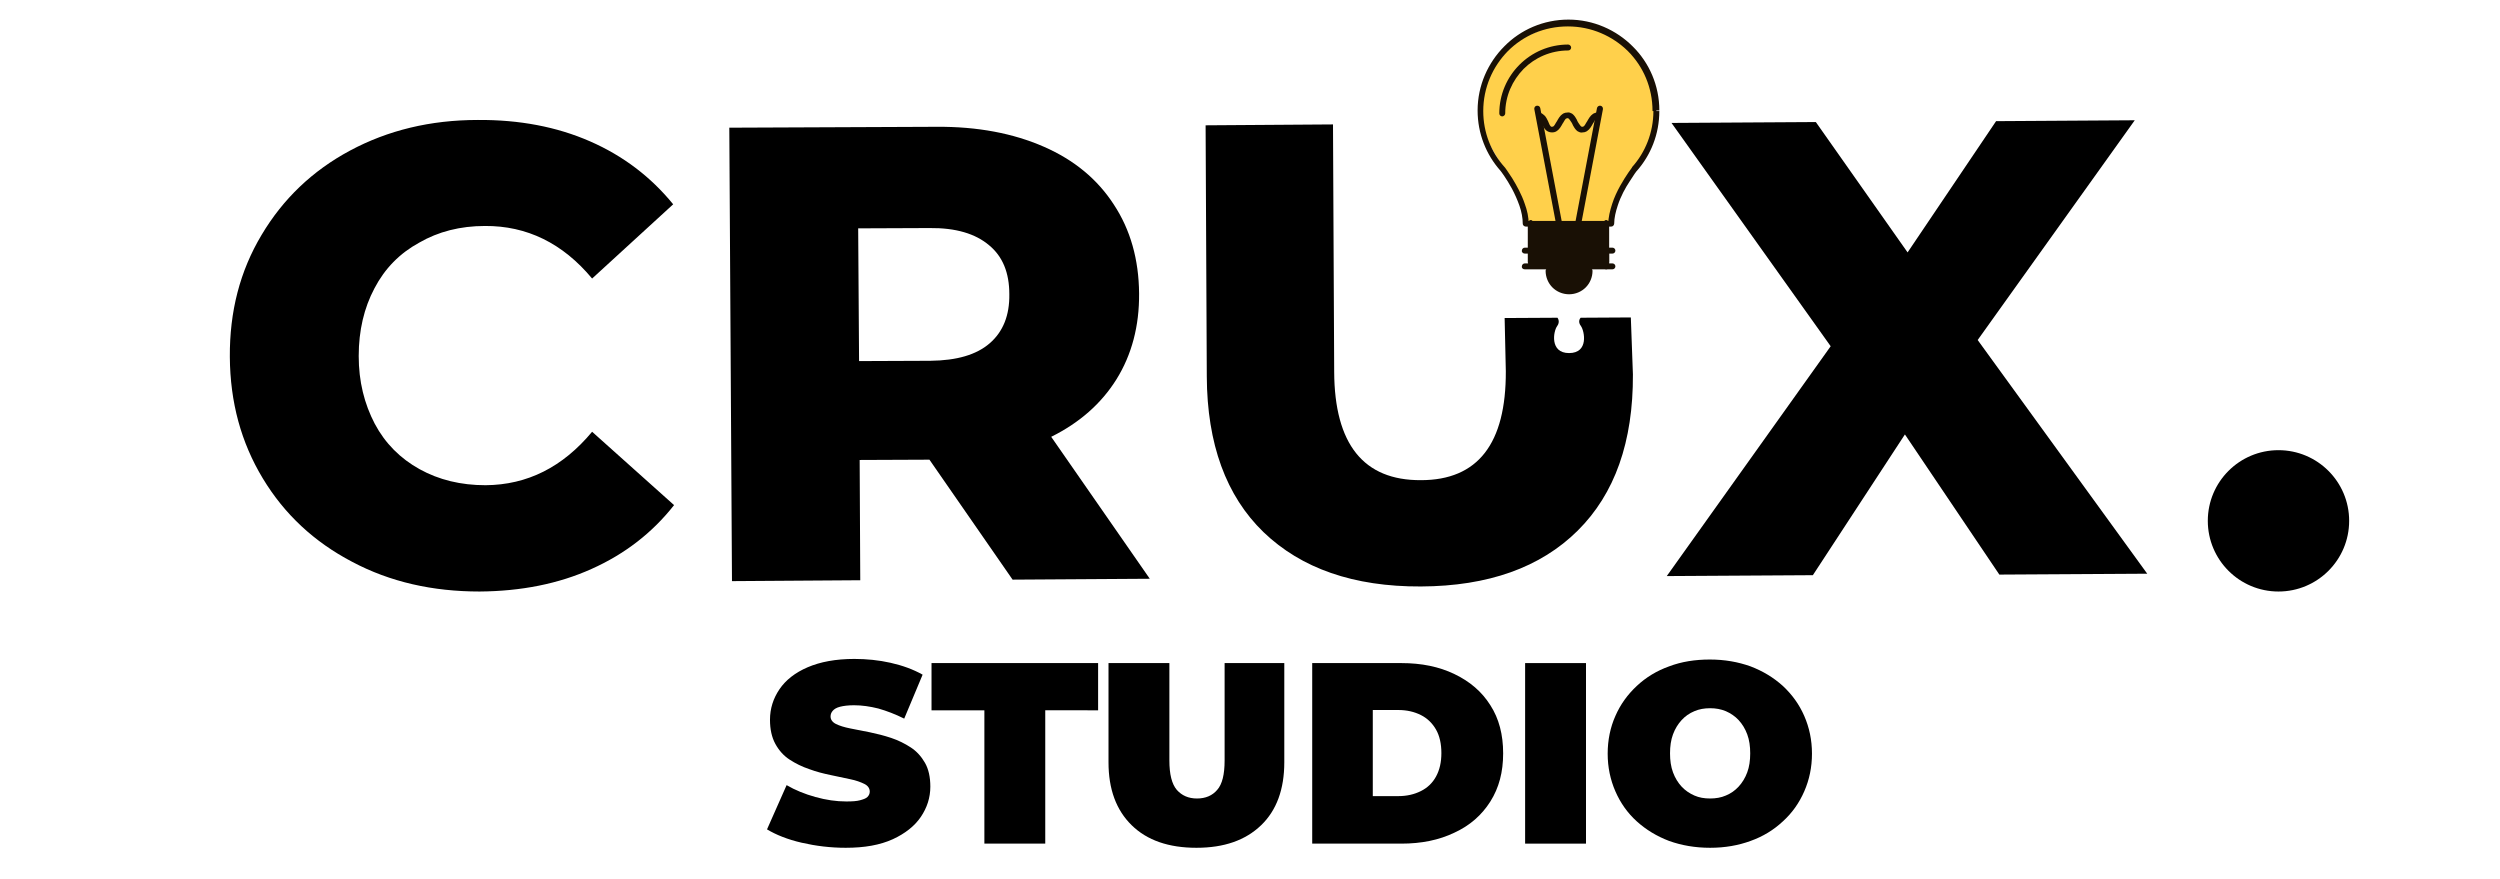 <?xml version="1.0" encoding="UTF-8"?>
<svg xmlns="http://www.w3.org/2000/svg" xmlns:xlink="http://www.w3.org/1999/xlink" version="1.1" id="Layer_1" x="0px" y="0px" viewBox="0 0 841.9 295.9" style="enable-background:new 0 0 841.9 295.9;" xml:space="preserve">
<style type="text/css">
	.st0{fill:#FFD04B;}
	.st1{fill:#191005;}
</style>
<g>
	<g>
		<g>
			<g>
				<g>
					<circle cx="767.3" cy="175.4" r="23.8"></circle>
				</g>
				<g>
					<g>
						<path d="M118.6,189.2c-12.8-6.7-22.8-16-30.1-28.1c-7.3-12.1-11-25.6-11.1-40.9s3.4-28.9,10.7-41.1        c7.2-12.1,17.1-21.6,29.8-28.4c12.7-6.8,27-10.3,43-10.3c14-0.1,26.6,2.3,37.8,7.2s20.5,12,28,21.2l-27.3,25        c-9.9-11.9-22-17.8-36.1-17.7c-8.3,0-15.7,1.9-22.1,5.6c-6.6,3.6-11.6,8.7-15.1,15.4c-3.5,6.6-5.3,14.2-5.3,22.8        s1.9,16.1,5.4,22.8c3.5,6.6,8.6,11.7,15.1,15.3c6.5,3.6,13.9,5.4,22.2,5.4c14.1-0.1,26-6.1,35.9-18l27.6,24.7        c-7.3,9.3-16.6,16.5-27.8,21.5c-11.1,5-23.7,7.5-37.7,7.6C145.7,199.2,131.4,196,118.6,189.2z"></path>
					</g>
					<g>
						<path d="M313,154.8l-23.5,0.1l0.2,40.5l-43.2,0.3L245.6,43l69.8-0.3c13.8-0.1,25.8,2.2,36.1,6.7s18.1,11,23.6,19.5        c5.6,8.5,8.4,18.5,8.5,29.9c0.1,11-2.5,20.7-7.6,28.9c-5.1,8.2-12.5,14.7-22,19.4l33.2,47.8l-46.2,0.3L313,154.8z M333.1,82.6        c-4.6-3.9-11.2-5.9-20.1-5.8l-24,0.1l0.3,44.7l24-0.1c8.9-0.1,15.5-2,20-5.9c4.5-3.9,6.7-9.4,6.6-16.5        C339.9,91.9,337.7,86.4,333.1,82.6z"></path>
					</g>
					<g>
						<path d="M673.3,193.5l-31.8-47.2l-31,47.4l-49.2,0.3l55.2-77.4l-53.6-75.2l48.6-0.3L642.4,85l29.8-44.2l46.7-0.3l-52.9,74        l57.1,78.7L673.3,193.5z"></path>
					</g>
				</g>
				<g>
					<path d="M549.2,106.9l-16.9,0.1c-0.3,0.3-1,1.4,0.1,2.8c1.2,1.7,2.7,9.1-4,9.1c-6.6,0-5.3-7.4-4-9.1c1-1.4,0.3-2.5,0.1-2.8       l-17.8,0.1l0.4,17.9c0.1,24.4-9.4,36.7-28.6,36.7c-19.3,0.1-29.1-12.1-29.2-36.5l-0.4-83.3L406,42.2l0.4,84.6       c0.1,22.7,6.5,40.2,19.1,52.4c12.7,12.2,30.3,18.4,53,18.3c22.7-0.1,40.3-6.4,52.8-18.8c12.5-12.4,18.7-29.9,18.6-52.6       L549.2,106.9z"></path>
				</g>
				<g>
					<path d="M502.4,85.2"></path>
				</g>
			</g>
		</g>
		<g>
			<path d="M284.8,285.5c-5.1,0-10-0.6-14.8-1.7s-8.7-2.7-11.7-4.5l6.6-14.9c2.9,1.7,6.1,3,9.7,4c3.6,1,7,1.5,10.4,1.5     c2,0,3.5-0.1,4.6-0.4c1.1-0.3,2-0.6,2.5-1.1c0.5-0.5,0.8-1.1,0.8-1.8c0-1.1-0.6-2-1.8-2.6s-2.8-1.2-4.8-1.6     c-2-0.4-4.2-0.9-6.6-1.4c-2.4-0.5-4.8-1.1-7.2-2c-2.4-0.8-4.6-1.9-6.6-3.2c-2-1.3-3.6-3.1-4.8-5.3c-1.2-2.2-1.8-4.9-1.8-8.1     c0-3.8,1.1-7.2,3.2-10.3c2.1-3.1,5.3-5.6,9.5-7.4c4.2-1.8,9.4-2.8,15.7-2.8c4.1,0,8.2,0.4,12.2,1.3c4,0.9,7.6,2.2,10.8,4     l-6.2,14.8c-3-1.5-5.9-2.6-8.7-3.4c-2.8-0.7-5.5-1.1-8.2-1.1c-2,0-3.5,0.2-4.7,0.5c-1.2,0.3-2,0.8-2.5,1.4     c-0.5,0.6-0.7,1.2-0.7,1.9c0,1,0.6,1.9,1.8,2.5c1.2,0.6,2.8,1.1,4.8,1.5c2,0.4,4.2,0.8,6.6,1.3c2.4,0.5,4.8,1.1,7.2,1.9     c2.4,0.8,4.6,1.9,6.6,3.2c2,1.3,3.6,3.1,4.8,5.2c1.2,2.1,1.8,4.8,1.8,8c0,3.7-1.1,7.1-3.2,10.2c-2.1,3.1-5.3,5.6-9.4,7.5     C296.3,284.6,291.1,285.5,284.8,285.5z"></path>
			<path d="M331.5,284.1v-44.9h-17.8v-15.9h56.1v15.9H352v44.9H331.5z"></path>
			<path d="M402.9,285.5c-9.3,0-16.6-2.5-21.8-7.6s-7.8-12.1-7.8-21.2v-33.4h20.5v32.8c0,4.6,0.8,7.9,2.5,9.9     c1.7,1.9,3.9,2.9,6.8,2.9c2.9,0,5.2-1,6.8-2.9c1.7-1.9,2.5-5.2,2.5-9.9v-32.8h20.1v33.4c0,9.1-2.6,16.2-7.8,21.2     C419.4,283,412.2,285.5,402.9,285.5z"></path>
			<path d="M441.9,284.1v-60.8h30c6.8,0,12.7,1.2,17.9,3.7c5.2,2.5,9.2,5.9,12.1,10.5c2.9,4.5,4.3,9.9,4.3,16.2     c0,6.3-1.4,11.6-4.3,16.2c-2.9,4.6-6.9,8.1-12.1,10.5c-5.2,2.5-11.1,3.7-17.9,3.7L441.9,284.1L441.9,284.1z M462.3,268.1h8.6     c2.9,0,5.4-0.6,7.6-1.7c2.2-1.1,3.9-2.7,5.1-4.9c1.2-2.2,1.8-4.8,1.8-7.9c0-3.1-0.6-5.8-1.8-7.9s-2.9-3.8-5.1-4.9     c-2.2-1.1-4.7-1.7-7.6-1.7h-8.6V268.1z"></path>
			<path d="M513.6,284.1v-60.8h20.5v60.8H513.6z"></path>
			<path d="M575.9,285.5c-5,0-9.6-0.8-13.8-2.3c-4.2-1.6-7.8-3.8-10.9-6.6s-5.5-6.2-7.2-10.1c-1.7-3.9-2.6-8.1-2.6-12.7     c0-4.6,0.9-8.9,2.6-12.7c1.7-3.9,4.1-7.2,7.2-10.1s6.7-5.1,10.9-6.6c4.2-1.6,8.8-2.3,13.7-2.3c5,0,9.5,0.8,13.7,2.3     c4.2,1.6,7.8,3.8,10.9,6.6c3.1,2.9,5.5,6.2,7.2,10.1c1.7,3.9,2.6,8.1,2.6,12.7c0,4.6-0.9,8.8-2.6,12.7c-1.7,3.9-4.1,7.3-7.2,10.1     c-3.1,2.9-6.7,5.1-10.9,6.6C585.4,284.7,580.9,285.5,575.9,285.5z M575.9,268.9c1.9,0,3.7-0.3,5.3-1c1.7-0.7,3.1-1.7,4.3-3     c1.2-1.3,2.2-2.9,2.9-4.8c0.7-1.9,1-4,1-6.4s-0.3-4.5-1-6.4c-0.7-1.9-1.7-3.5-2.9-4.8c-1.2-1.3-2.7-2.3-4.3-3     c-1.7-0.7-3.4-1-5.3-1s-3.7,0.3-5.3,1c-1.7,0.7-3.1,1.7-4.3,3c-1.2,1.3-2.2,2.9-2.9,4.8c-0.7,1.9-1,4-1,6.4s0.3,4.5,1,6.4     c0.7,1.9,1.7,3.5,2.9,4.8c1.2,1.3,2.7,2.3,4.3,3C572.2,268.6,573.9,268.9,575.9,268.9z"></path>
		</g>
	</g>
	<g>
		<path class="st0" d="M510.9,13.6c0,0-10,9.8-10.8,14.9s-1.9,12.3-0.9,15.3s8.8,15.5,8.8,15.5l5.1,9.9l0.8,6h10.7h17.4l4.2-10.8    l7.1-11.8l4-9.3l0.6-9.8l-4.3-11.6l-9.6-10l-8.5-3.2l-10.3-1.3L510.9,13.6z"></path>
		<path class="st1" d="M557.8,37.2h1c0-8.4-3.4-16.1-9-21.6c-5.5-5.5-13.2-9-21.6-9c-8.4,0-16.1,3.4-21.6,9c-5.5,5.5-9,13.2-9,21.6    c0,7.8,2.9,14.9,7.7,20.3l0.8-0.7v-1h0c-0.4,0-0.8,0.2-0.9,0.6c-0.2,0.4-0.1,0.8,0.1,1.1l0,0c0.1,0.1,2,2.6,3.9,6.1    c0.9,1.7,1.8,3.7,2.5,5.7c0.7,2,1.1,4.1,1.1,6c0,0.3,0.1,0.5,0.3,0.7s0.5,0.3,0.7,0.3h28.8c0.3,0,0.5-0.1,0.7-0.3    c0.2-0.2,0.3-0.5,0.3-0.7c0-1.9,0.5-4,1.2-6.1c1-3.1,2.6-6,4-8.1c0.7-1.1,1.3-2,1.7-2.6c0.2-0.3,0.4-0.5,0.5-0.7    c0.1-0.1,0.1-0.1,0.1-0.2l0,0l0,0l0,0l-0.8-0.6l0.8,0.7c4.8-5.4,7.7-12.5,7.7-20.3H557.8h-1c0,7.2-2.7,13.9-7.2,18.9l0,0.1    c0,0-2,2.6-4,6.2c-1,1.8-2,3.9-2.7,6.1c-0.7,2.2-1.3,4.5-1.3,6.7h1v-1h-28.8v1h1c0-2.3-0.5-4.5-1.3-6.7c-1.1-3.3-2.8-6.3-4.2-8.6    c-1.4-2.2-2.5-3.7-2.5-3.7l-0.8,0.6v1h0c0.4,0,0.8-0.2,0.9-0.6c0.2-0.4,0.1-0.8-0.2-1.1c-4.5-5-7.2-11.6-7.2-18.9    c0-7.9,3.2-15,8.3-20.2c5.2-5.2,12.3-8.3,20.2-8.3c7.9,0,15,3.2,20.2,8.3c5.2,5.2,8.3,12.3,8.3,20.2H557.8z"></path>
		<path class="st1" d="M528.1,15c-6.4,0-12.2,2.6-16.4,6.8c-4.2,4.2-6.8,10-6.8,16.4c0,0.6,0.5,1,1,1s1-0.5,1-1    c0-5.9,2.4-11.1,6.2-15c3.8-3.8,9.1-6.2,15-6.2c0.6,0,1-0.5,1-1C529.1,15.5,528.6,15,528.1,15L528.1,15z"></path>
		<path class="st1" d="M532.5,75.3l7.3-38.5c0.1-0.6-0.3-1.1-0.8-1.2c-0.6-0.1-1.1,0.3-1.2,0.8l-7.3,38.5c-0.1,0.6,0.3,1.1,0.8,1.2    C531.8,76.3,532.4,75.9,532.5,75.3"></path>
		<path class="st1" d="M526,74.9l-7.3-38.5c-0.1-0.6-0.7-0.9-1.2-0.8c-0.6,0.1-0.9,0.7-0.8,1.2l7.3,38.5c0.1,0.6,0.7,0.9,1.2,0.8    C525.7,76.1,526.1,75.5,526,74.9"></path>
		<path class="st1" d="M538,37.9c-0.5,0-0.9,0.1-1.3,0.3c-0.3,0.2-0.6,0.4-0.9,0.7c-0.4,0.4-0.7,0.9-1,1.4c-0.2,0.4-0.4,0.7-0.6,1    c-0.3,0.5-0.5,0.9-0.7,1.1c-0.1,0.1-0.2,0.2-0.3,0.2c-0.1,0-0.2,0.1-0.3,0.1c-0.2,0-0.2,0-0.4-0.1c-0.1-0.1-0.2-0.1-0.3-0.3    c-0.2-0.2-0.4-0.6-0.7-1c-0.2-0.3-0.4-0.7-0.5-1c-0.3-0.5-0.6-1.1-1.1-1.6c-0.2-0.2-0.5-0.5-0.9-0.6c-0.3-0.2-0.8-0.3-1.2-0.2    c-0.5,0-0.9,0.1-1.3,0.3c-0.3,0.2-0.6,0.4-0.9,0.7c-0.4,0.4-0.7,0.9-1,1.4c-0.2,0.4-0.4,0.7-0.6,1c-0.3,0.5-0.5,0.9-0.7,1.1    c-0.1,0.1-0.2,0.2-0.3,0.2c-0.1,0-0.2,0.1-0.3,0.1c-0.2,0-0.3,0-0.4-0.1c-0.1,0-0.1-0.1-0.2-0.2c-0.1-0.1-0.3-0.4-0.4-0.7    c-0.2-0.5-0.5-1.2-0.9-1.9c-0.2-0.3-0.4-0.7-0.8-1c-0.3-0.3-0.7-0.6-1.2-0.8c-0.5-0.2-1.1,0.1-1.3,0.6c-0.2,0.5,0.1,1.1,0.6,1.3    c0.2,0.1,0.3,0.2,0.4,0.3c0.2,0.2,0.4,0.5,0.6,0.9c0.1,0.3,0.3,0.6,0.4,1c0.1,0.3,0.2,0.6,0.4,0.8c0.1,0.2,0.2,0.4,0.4,0.6    c0.2,0.3,0.6,0.6,1,0.8c0.4,0.2,0.9,0.3,1.4,0.3c0.5,0,0.9-0.1,1.3-0.3c0.3-0.2,0.6-0.4,0.9-0.7c0.4-0.4,0.7-0.9,1-1.4    c0.2-0.4,0.4-0.7,0.6-1c0.3-0.5,0.5-0.9,0.7-1.1c0.1-0.1,0.2-0.2,0.3-0.2c0.1,0,0.2-0.1,0.3-0.1c0.2,0,0.2,0,0.4,0.1    c0.1,0.1,0.2,0.1,0.3,0.3c0.2,0.2,0.4,0.6,0.7,1c0.2,0.3,0.4,0.7,0.5,1c0.3,0.5,0.6,1.1,1.1,1.6c0.2,0.2,0.5,0.5,0.9,0.6    c0.3,0.2,0.8,0.3,1.2,0.2c0.5,0,0.9-0.1,1.3-0.3c0.3-0.2,0.6-0.4,0.9-0.7c0.4-0.4,0.7-0.9,1-1.4c0.2-0.4,0.4-0.7,0.6-1    c0.3-0.5,0.5-0.9,0.7-1.1c0.1-0.1,0.2-0.2,0.3-0.2c0.1,0,0.2-0.1,0.3-0.1c0.6,0,1-0.5,1-1S538.5,37.9,538,37.9L538,37.9z"></path>
		<path class="st1" d="M513.5,85.4H543c0.6,0,1-0.5,1-1c0-0.6-0.5-1-1-1h-29.5c-0.6,0-1,0.5-1,1C512.4,84.9,512.9,85.4,513.5,85.4"></path>
		<path class="st1" d="M513.5,90.7H543c0.6,0,1-0.5,1-1c0-0.6-0.5-1-1-1h-29.5c-0.6,0-1,0.5-1,1C512.4,90.3,512.9,90.7,513.5,90.7"></path>
		<path class="st1" d="M514.5,75.5v12.7c0,0.8,0.5,1.4,1,1.4s1-0.6,1-1.4V75.5c0-0.8-0.5-1.4-1-1.4S514.5,74.7,514.5,75.5"></path>
		<path class="st1" d="M539.9,75.5v12.7c0,0.8,0.5,1.4,1,1.4c0.6,0,1-0.6,1-1.4V75.5c0-0.8-0.5-1.4-1-1.4    C540.3,74.1,539.9,74.7,539.9,75.5"></path>
		<path class="st1" d="M539.9,84.3v5.4c0,0.6,0.5,1,1,1c0.6,0,1-0.5,1-1v-5.4c0-0.6-0.5-1-1-1C540.3,83.3,539.9,83.8,539.9,84.3"></path>
		<path class="st1" d="M534.1,91.2c0,1.6-0.7,3.1-1.7,4.1c-1.1,1.1-2.5,1.7-4.1,1.7c-1.6,0-3.1-0.7-4.1-1.7    c-1.1-1.1-1.7-2.5-1.7-4.1c0-0.6-0.5-1-1-1c-0.6,0-1,0.5-1,1c0,2.2,0.9,4.2,2.3,5.6c1.4,1.4,3.4,2.3,5.6,2.3    c2.2,0,4.2-0.9,5.6-2.3c1.4-1.4,2.3-3.4,2.3-5.6c0-0.6-0.5-1-1-1S534.1,90.6,534.1,91.2L534.1,91.2z"></path>
		<polygon class="st1" points="515.5,90.2 515.5,75 541.6,75 541.6,89.7   "></polygon>
		<polygon class="st1" points="534.7,87.9 535.1,92.9 532.2,96.4 528.2,98 522.9,95.6 521.3,92.4 522.2,88.5   "></polygon>
	</g>
</g>
</svg>
